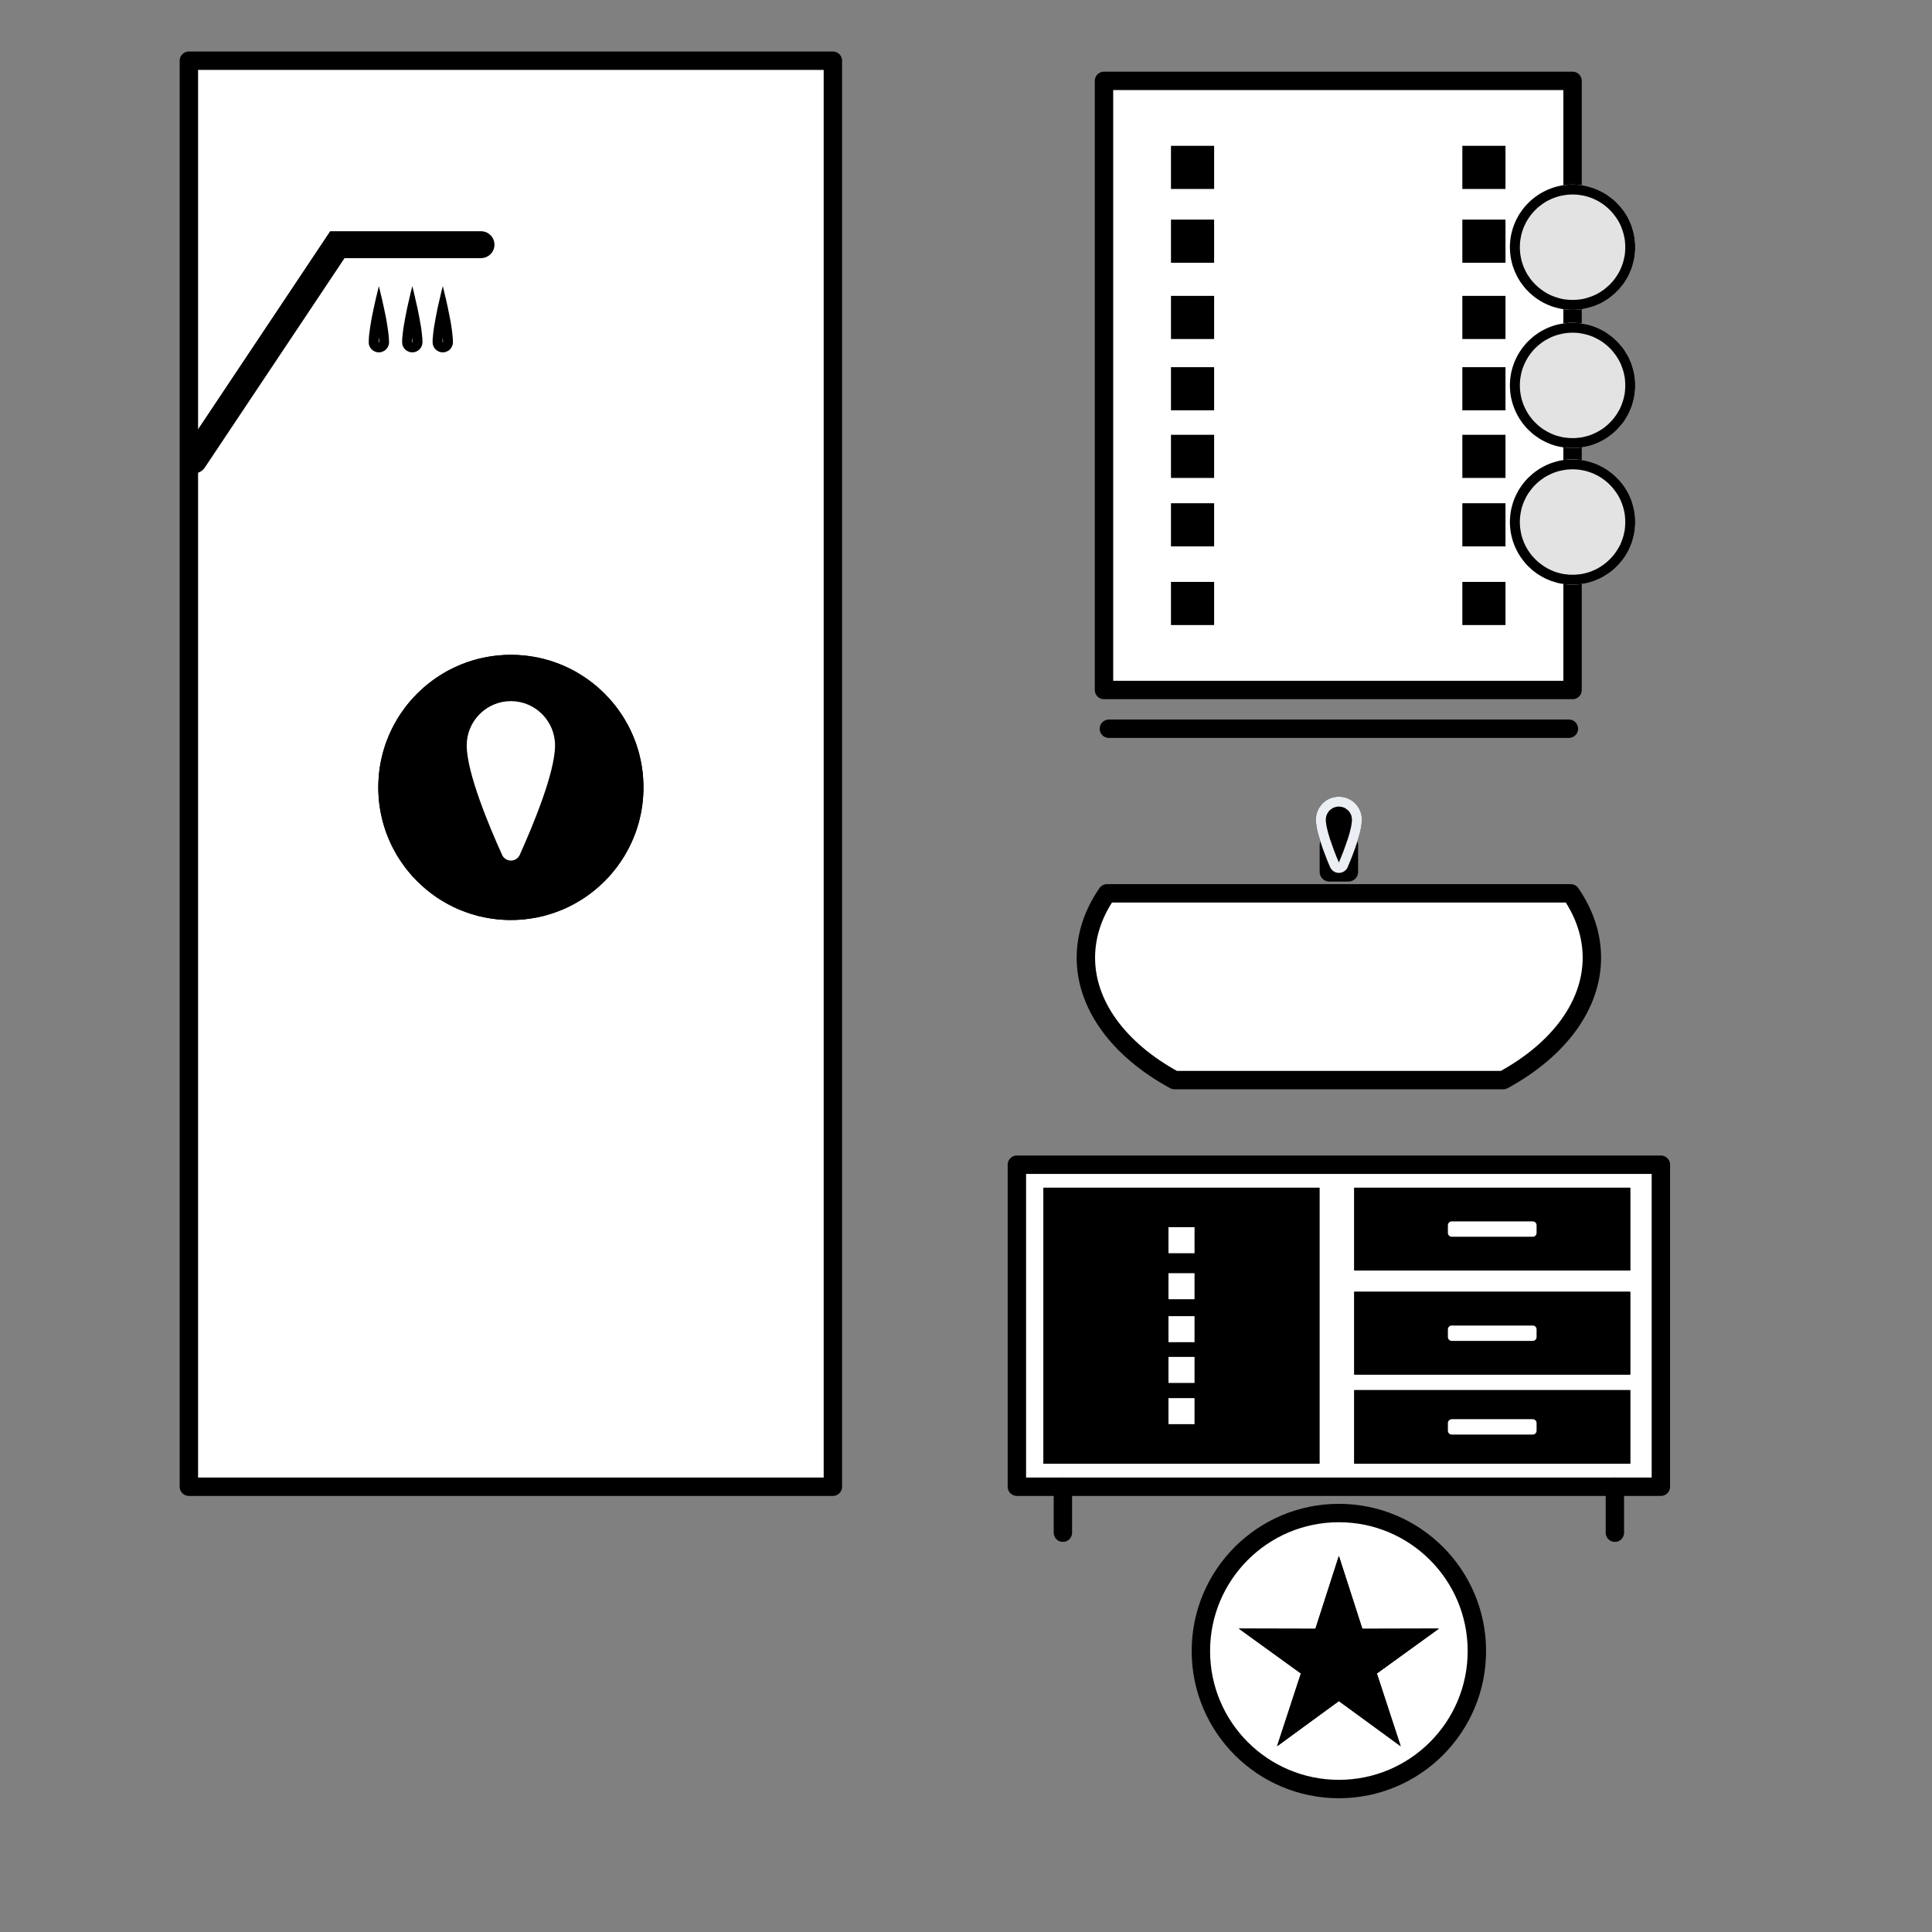 <?xml version="1.0" encoding="UTF-8" standalone="no"?><!DOCTYPE svg PUBLIC "-//W3C//DTD SVG 1.1//EN" "http://www.w3.org/Graphics/SVG/1.1/DTD/svg11.dtd"><svg width="100%" height="100%" viewBox="0 0 21 21" version="1.1" xmlns="http://www.w3.org/2000/svg" xmlns:xlink="http://www.w3.org/1999/xlink" xml:space="preserve" xmlns:serif="http://www.serif.com/" style="fill-rule:evenodd;clip-rule:evenodd;stroke-linecap:round;stroke-linejoin:round;stroke-miterlimit:1.5;"><rect x="0" y="0" width="21" height="21" fill="#808080" stroke="none"/><g id="Bad"><rect id="Dusche" x="2.053" y="0.66" width="7" height="15.5" style="fill:#fff;stroke:#000;stroke-width:0.2px;"/><path d="M4.813,3.11c0,0 -0.111,0.427 -0.111,0.609c0,0.061 0.05,0.111 0.111,0.111c0.061,0 0.11,-0.05 0.11,-0.111c0,-0.182 -0.11,-0.609 -0.11,-0.609Z" style="fill:#fff;"/><path d="M4.83,3.18l0.018,0.075l0.02,0.091l0.02,0.1l0.01,0.051l0.008,0.05l0.007,0.048l0.005,0.046l0.004,0.041l0.001,0.037l0,0.012l-0.002,0.011l-0.003,0.01l-0.004,0.01l-0.004,0.01l-0.006,0.009l-0.006,0.009l-0.007,0.007l-0.008,0.008l-0.009,0.006l-0.009,0.005l-0.009,0.005l-0.01,0.004l-0.011,0.003l-0.011,0.001l-0.011,0.001l-0.012,-0.001l-0.011,-0.001l-0.01,-0.003l-0.01,-0.004l-0.01,-0.005l-0.009,-0.005l-0.009,-0.006l-0.007,-0.008l-0.008,-0.007l-0.006,-0.009l-0.005,-0.009l-0.005,-0.01l-0.004,-0.01l-0.003,-0.01l-0.001,-0.011l-0.001,-0.012l0.001,-0.037l0.004,-0.041l0.005,-0.046l0.007,-0.048l0.009,-0.05l0.009,-0.051l0.02,-0.1l0.021,-0.091l0.017,-0.075l0.018,-0.07l0.017,0.07Zm-0.019,0.509l-0.001,0.029l0.003,0.004l0,0l0,0l0,0l0.001,0l0,0l0,0l0,-0.001l0.001,0l0,0l0,0l0,-0.001l0,0l0,0l0,0l0,0l0,-0.002l-0.001,-0.029l-0.001,-0.021l-0.002,0.021Z"/><path d="M4.482,3.11c0,0 -0.111,0.427 -0.111,0.609c0,0.061 0.05,0.111 0.111,0.111c0.061,0 0.11,-0.05 0.11,-0.111c0,-0.182 -0.11,-0.609 -0.11,-0.609Z" style="fill:#fff;"/><path d="M4.499,3.18l0.017,0.075l0.021,0.091l0.02,0.1l0.009,0.051l0.009,0.05l0.007,0.048l0.005,0.046l0.004,0.041l0.001,0.037l-0.001,0.012l-0.001,0.011l-0.003,0.01l-0.004,0.01l-0.004,0.01l-0.006,0.009l-0.006,0.009l-0.007,0.007l-0.008,0.008l-0.009,0.006l-0.009,0.005l-0.009,0.005l-0.011,0.004l-0.01,0.003l-0.011,0.001l-0.011,0.001l-0.012,-0.001l-0.011,-0.001l-0.01,-0.003l-0.01,-0.004l-0.01,-0.005l-0.009,-0.005l-0.009,-0.006l-0.008,-0.008l-0.007,-0.007l-0.006,-0.009l-0.006,-0.009l-0.004,-0.01l-0.004,-0.01l-0.003,-0.01l-0.001,-0.011l-0.001,-0.012l0.001,-0.037l0.004,-0.041l0.005,-0.046l0.007,-0.048l0.009,-0.05l0.009,-0.051l0.02,-0.1l0.021,-0.091l0.017,-0.075l0.018,-0.07l0.017,0.07Zm-0.019,0.509l-0.001,0.029l0.003,0.004l0,0l0,0l0,0l0.001,0l0,0l0,0l0,-0.001l0,0l0.001,0l0,0l0,-0.001l0,0l0,0l0,0l0,0l0,-0.002l-0.001,-0.029l-0.001,-0.021l-0.002,0.021Z"/><g><circle cx="5.553" cy="8.559" r="1.441"/><path d="M5.59,7.118l0.037,0.001l0.037,0.003l0.036,0.003l0.036,0.004l0.036,0.005l0.036,0.006l0.035,0.007l0.035,0.007l0.035,0.009l0.034,0.009l0.034,0.01l0.034,0.011l0.033,0.012l0.033,0.012l0.033,0.014l0.032,0.014l0.032,0.015l0.031,0.015l0.031,0.016l0.03,0.017l0.03,0.018l0.03,0.019l0.029,0.019l0.028,0.019l0.028,0.021l0.028,0.021l0.027,0.022l0.026,0.022l0.026,0.023l0.025,0.024l0.025,0.024l0.024,0.025l0.024,0.025l0.023,0.026l0.022,0.026l0.022,0.027l0.021,0.028l0.02,0.028l0.02,0.028l0.019,0.029l0.019,0.03l0.017,0.03l0.017,0.03l0.017,0.031l0.015,0.031l0.015,0.032l0.014,0.032l0.013,0.032l0.013,0.033l0.012,0.034l0.01,0.033l0.011,0.034l0.009,0.035l0.008,0.034l0.008,0.035l0.007,0.036l0.006,0.035l0.005,0.036l0.004,0.036l0.003,0.037l0.002,0.037l0.002,0.037l0,0.037l0,0.037l-0.002,0.037l-0.002,0.037l-0.003,0.036l-0.004,0.036l-0.005,0.036l-0.006,0.036l-0.007,0.035l-0.008,0.035l-0.008,0.035l-0.009,0.034l-0.011,0.034l-0.01,0.034l-0.012,0.033l-0.013,0.033l-0.013,0.032l-0.014,0.033l-0.015,0.031l-0.015,0.032l-0.017,0.03l-0.017,0.031l-0.017,0.03l-0.019,0.029l-0.019,0.029l-0.02,0.029l-0.02,0.028l-0.021,0.027l-0.022,0.027l-0.022,0.027l-0.023,0.026l-0.024,0.025l-0.024,0.025l-0.025,0.024l-0.025,0.023l-0.026,0.023l-0.026,0.023l-0.027,0.021l-0.028,0.022l-0.028,0.02l-0.028,0.02l-0.029,0.019l-0.03,0.018l-0.03,0.018l-0.03,0.017l-0.031,0.016l-0.031,0.016l-0.032,0.015l-0.032,0.014l-0.033,0.013l-0.033,0.012l-0.033,0.012l-0.034,0.011l-0.034,0.01l-0.034,0.01l-0.035,0.008l-0.035,0.008l-0.035,0.006l-0.036,0.006l-0.036,0.005l-0.036,0.005l-0.036,0.003l-0.037,0.002l-0.037,0.002l-0.037,0l-0.037,0l-0.037,-0.002l-0.037,-0.002l-0.036,-0.003l-0.036,-0.005l-0.036,-0.005l-0.036,-0.006l-0.035,-0.006l-0.035,-0.008l-0.035,-0.008l-0.034,-0.01l-0.034,-0.01l-0.034,-0.011l-0.033,-0.012l-0.033,-0.012l-0.033,-0.013l-0.032,-0.014l-0.032,-0.015l-0.031,-0.016l-0.031,-0.016l-0.03,-0.017l-0.03,-0.018l-0.03,-0.018l-0.029,-0.019l-0.028,-0.02l-0.028,-0.02l-0.028,-0.022l-0.027,-0.021l-0.026,-0.023l-0.026,-0.023l-0.025,-0.023l-0.025,-0.024l-0.024,-0.025l-0.024,-0.025l-0.023,-0.026l-0.022,-0.027l-0.022,-0.027l-0.021,-0.027l-0.02,-0.028l-0.02,-0.029l-0.019,-0.029l-0.019,-0.029l-0.017,-0.03l-0.017,-0.031l-0.017,-0.03l-0.015,-0.032l-0.015,-0.031l-0.014,-0.033l-0.013,-0.032l-0.013,-0.033l-0.012,-0.033l-0.01,-0.034l-0.011,-0.034l-0.009,-0.034l-0.008,-0.035l-0.008,-0.035l-0.007,-0.035l-0.006,-0.036l-0.005,-0.036l-0.004,-0.036l-0.003,-0.036l-0.002,-0.037l-0.002,-0.037l0,-0.037l0,-0.037l0.002,-0.037l0.002,-0.037l0.003,-0.037l0.004,-0.036l0.005,-0.036l0.006,-0.035l0.007,-0.036l0.008,-0.035l0.008,-0.034l0.009,-0.035l0.011,-0.034l0.01,-0.033l0.012,-0.034l0.013,-0.033l0.013,-0.032l0.014,-0.032l0.015,-0.032l0.015,-0.031l0.017,-0.031l0.017,-0.03l0.017,-0.03l0.019,-0.03l0.019,-0.029l0.02,-0.028l0.02,-0.028l0.021,-0.028l0.022,-0.027l0.022,-0.026l0.023,-0.026l0.024,-0.025l0.024,-0.025l0.025,-0.024l0.025,-0.024l0.026,-0.023l0.026,-0.022l0.027,-0.022l0.028,-0.021l0.028,-0.021l0.028,-0.019l0.029,-0.019l0.03,-0.019l0.03,-0.018l0.03,-0.017l0.031,-0.016l0.031,-0.015l0.032,-0.015l0.032,-0.014l0.033,-0.014l0.033,-0.012l0.033,-0.012l0.034,-0.011l0.034,-0.01l0.034,-0.009l0.035,-0.009l0.035,-0.007l0.035,-0.007l0.036,-0.006l0.036,-0.005l0.036,-0.004l0.036,-0.003l0.037,-0.003l0.037,-0.001l0.037,-0.001l0.037,0.001Zm-0.067,0.292l-0.029,0.001l-0.03,0.002l-0.029,0.003l-0.029,0.003l-0.028,0.004l-0.029,0.005l-0.028,0.005l-0.028,0.006l-0.027,0.007l-0.027,0.007l-0.028,0.008l-0.026,0.009l-0.027,0.009l-0.026,0.01l-0.026,0.011l-0.025,0.011l-0.026,0.012l-0.025,0.012l-0.024,0.013l-0.024,0.014l-0.024,0.014l-0.024,0.015l-0.023,0.015l-0.023,0.016l-0.022,0.016l-0.022,0.017l-0.021,0.017l-0.022,0.018l-0.02,0.018l-0.02,0.019l-0.02,0.019l-0.02,0.02l-0.018,0.02l-0.019,0.021l-0.018,0.021l-0.017,0.022l-0.017,0.022l-0.016,0.022l-0.016,0.023l-0.015,0.023l-0.015,0.023l-0.014,0.024l-0.013,0.025l-0.013,0.024l-0.013,0.025l-0.012,0.025l-0.011,0.026l-0.01,0.026l-0.01,0.026l-0.01,0.026l-0.008,0.027l-0.008,0.027l-0.008,0.028l-0.007,0.027l-0.006,0.028l-0.005,0.028l-0.005,0.029l-0.004,0.028l-0.003,0.029l-0.003,0.029l-0.001,0.029l-0.002,0.03l0,0.03l0,0.029l0.002,0.03l0.001,0.029l0.003,0.029l0.003,0.029l0.004,0.029l0.005,0.028l0.005,0.028l0.006,0.028l0.007,0.028l0.008,0.027l0.008,0.027l0.008,0.027l0.01,0.026l0.01,0.027l0.01,0.026l0.011,0.025l0.012,0.025l0.013,0.025l0.013,0.025l0.013,0.024l0.014,0.024l0.015,0.023l0.015,0.024l0.016,0.022l0.016,0.023l0.017,0.022l0.017,0.021l0.018,0.021l0.019,0.021l0.018,0.02l0.02,0.02l0.02,0.019l0.02,0.019l0.02,0.018l0.022,0.018l0.021,0.018l0.022,0.016l0.022,0.017l0.023,0.016l0.023,0.015l0.024,0.014l0.024,0.015l0.024,0.013l0.024,0.013l0.025,0.012l0.026,0.012l0.025,0.011l0.026,0.011l0.026,0.01l0.027,0.009l0.026,0.009l0.028,0.008l0.027,0.007l0.027,0.007l0.028,0.006l0.028,0.006l0.029,0.004l0.028,0.004l0.029,0.004l0.029,0.002l0.03,0.002l0.029,0.001l0.03,0.001l0.03,-0.001l0.029,-0.001l0.03,-0.002l0.029,-0.002l0.029,-0.004l0.028,-0.004l0.029,-0.004l0.028,-0.006l0.028,-0.006l0.027,-0.007l0.027,-0.007l0.028,-0.008l0.026,-0.009l0.027,-0.009l0.026,-0.01l0.026,-0.011l0.025,-0.011l0.026,-0.012l0.025,-0.012l0.024,-0.013l0.024,-0.013l0.024,-0.015l0.024,-0.014l0.023,-0.015l0.023,-0.016l0.022,-0.017l0.022,-0.016l0.021,-0.018l0.022,-0.018l0.02,-0.018l0.02,-0.019l0.02,-0.019l0.02,-0.02l0.018,-0.02l0.019,-0.021l0.018,-0.021l0.017,-0.021l0.017,-0.022l0.016,-0.023l0.016,-0.022l0.015,-0.024l0.015,-0.023l0.014,-0.024l0.013,-0.024l0.013,-0.025l0.013,-0.025l0.012,-0.025l0.011,-0.025l0.01,-0.026l0.01,-0.027l0.01,-0.026l0.008,-0.027l0.008,-0.027l0.008,-0.027l0.007,-0.028l0.006,-0.028l0.005,-0.028l0.005,-0.028l0.004,-0.029l0.003,-0.029l0.003,-0.029l0.001,-0.029l0.002,-0.03l0,-0.029l0,-0.03l-0.002,-0.03l-0.001,-0.029l-0.003,-0.029l-0.003,-0.029l-0.004,-0.028l-0.005,-0.029l-0.005,-0.028l-0.006,-0.028l-0.007,-0.027l-0.008,-0.028l-0.008,-0.027l-0.008,-0.027l-0.01,-0.026l-0.01,-0.026l-0.01,-0.026l-0.011,-0.026l-0.012,-0.025l-0.013,-0.025l-0.013,-0.024l-0.013,-0.025l-0.014,-0.024l-0.015,-0.023l-0.015,-0.023l-0.016,-0.023l-0.016,-0.022l-0.017,-0.022l-0.017,-0.022l-0.018,-0.021l-0.019,-0.021l-0.018,-0.02l-0.02,-0.02l-0.02,-0.019l-0.02,-0.019l-0.02,-0.018l-0.022,-0.018l-0.021,-0.017l-0.022,-0.017l-0.022,-0.016l-0.023,-0.016l-0.023,-0.015l-0.024,-0.015l-0.024,-0.014l-0.024,-0.014l-0.024,-0.013l-0.025,-0.012l-0.026,-0.012l-0.025,-0.011l-0.026,-0.011l-0.026,-0.01l-0.027,-0.009l-0.026,-0.009l-0.028,-0.008l-0.027,-0.007l-0.027,-0.007l-0.028,-0.006l-0.028,-0.005l-0.029,-0.005l-0.028,-0.004l-0.029,-0.003l-0.029,-0.003l-0.03,-0.002l-0.029,-0.001l-0.03,0l-0.03,0Z"/><path d="M5.457,9.291c0.016,0.038 0.054,0.063 0.096,0.063c0.042,0 0.08,-0.024 0.097,-0.063c0.139,-0.31 0.383,-0.891 0.383,-1.189c0,-0.265 -0.215,-0.481 -0.48,-0.481c-0.265,0 -0.48,0.216 -0.48,0.481c0,0.298 0.244,0.879 0.384,1.189Z" style="fill:#fff;"/></g><path d="M5.242,2.514l0.013,0.002l0.013,0.003l0.013,0.004l0.013,0.006l0.011,0.006l0.011,0.008l0.011,0.009l0.009,0.009l0.009,0.01l0.008,0.012l0.006,0.011l0.006,0.013l0.004,0.013l0.003,0.013l0.002,0.013l0.001,0.014l-0.001,0.013l-0.002,0.013l-0.003,0.014l-0.004,0.012l-0.006,0.013l-0.006,0.011l-0.008,0.012l-0.009,0.01l-0.009,0.01l-0.011,0.008l-0.011,0.008l-0.011,0.006l-0.013,0.006l-0.013,0.004l-0.013,0.003l-0.013,0.002l-0.014,0.001l-1.483,0l-1.518,2.275l-0.008,0.011l-0.009,0.01l-0.01,0.009l-0.011,0.009l-0.011,0.007l-0.012,0.006l-0.013,0.005l-0.013,0.004l-0.013,0.002l-0.013,0.002l-0.014,0l-0.013,-0.001l-0.014,-0.002l-0.013,-0.004l-0.012,-0.005l-0.012,-0.005l-0.012,-0.007l-0.011,-0.008l-0.01,-0.009l-0.009,-0.01l-0.008,-0.011l-0.008,-0.011l-0.006,-0.012l-0.005,-0.013l-0.004,-0.013l-0.002,-0.013l-0.002,-0.013l0,-0.014l0.001,-0.013l0.002,-0.014l0.004,-0.013l0.005,-0.012l0.006,-0.013l0.007,-0.011l1.605,-2.406l1.639,0l0.014,0.001Z"/><g id="Matte"><circle cx="14.553" cy="17.946" r="1.5" style="fill:#fff;stroke:#000;stroke-width:0.2px;"/><path d="M14.553,16.912l0.255,0.792l0.833,-0.002l-0.675,0.488l0.259,0.791l-0.672,-0.491l-0.672,0.491l0.259,-0.791l-0.675,-0.488l0.833,0.002l0.255,-0.792Z"/><path d="M14.808,17.704l0.833,-0.002l-0.675,0.488l0.259,0.791l-0.672,-0.491l-0.672,0.491l0.259,-0.791l-0.675,-0.488l0.833,0.002l0.255,-0.792l0.255,0.792Zm-0.365,0.2l-0.358,0l0.29,0.209l-0.111,0.341l0.289,-0.211l0.289,0.211l-0.111,-0.341l0.29,-0.209l-0.358,0l-0.11,-0.34l-0.11,0.34Z"/></g><g id="Untertisch"><rect x="11.053" y="12.66" width="7" height="3.5" style="fill:#fff;stroke:#000;stroke-width:0.2px;"/><rect x="14.72" y="12.91" width="3" height="0.9"/><path d="M17.72,13.81l-3,0l0,-0.9l3,0l0,0.9Zm-2.8,-0.7l0,0.5l2.6,0l0,-0.5l-2.6,0Z"/><rect x="11.342" y="12.91" width="3" height="3"/><path d="M14.342,15.91l-3,0l0,-3l3,0l0,3Zm-2.8,-2.8l0,2.6l2.6,0l0,-2.6l-2.6,0Z"/><path d="M11.56,16.06l0.008,0.001l0.009,0.001l0.009,0.003l0.008,0.003l0.008,0.004l0.007,0.005l0.007,0.005l0.007,0.006l0.006,0.006l0.005,0.007l0.005,0.008l0.004,0.008l0.004,0.008l0.002,0.008l0.002,0.009l0.002,0.009l0,0.009l0,0.5l0,0.004l0,0.004l-0.001,0.005l-0.001,0.004l0,0.004l-0.002,0.005l-0.001,0.004l-0.001,0.004l-0.002,0.004l-0.002,0.004l-0.002,0.004l-0.002,0.004l-0.002,0.004l-0.003,0.004l-0.002,0.003l-0.003,0.004l-0.003,0.003l-0.003,0.003l-0.003,0.003l-0.004,0.003l-0.003,0.003l-0.004,0.002l-0.003,0.003l-0.004,0.002l-0.004,0.002l-0.004,0.002l-0.004,0.002l-0.004,0.001l-0.005,0.001l-0.004,0.002l-0.004,0.001l-0.005,0l-0.004,0.001l-0.004,0l-0.005,0l-0.004,0l-0.005,0l-0.004,0l-0.004,-0.001l-0.005,0l-0.004,-0.001l-0.004,-0.002l-0.005,-0.001l-0.004,-0.001l-0.004,-0.002l-0.004,-0.002l-0.004,-0.002l-0.004,-0.002l-0.003,-0.003l-0.004,-0.002l-0.003,-0.003l-0.004,-0.003l-0.003,-0.003l-0.003,-0.003l-0.003,-0.003l-0.003,-0.004l-0.002,-0.003l-0.003,-0.004l-0.002,-0.004l-0.002,-0.004l-0.002,-0.004l-0.002,-0.004l-0.002,-0.004l-0.001,-0.004l-0.001,-0.004l-0.002,-0.005l0,-0.004l-0.001,-0.004l-0.001,-0.005l0,-0.004l0,-0.004l0,-0.5l0,-0.005l0,-0.004l0.001,-0.005l0.001,-0.004l0,-0.004l0.002,-0.005l0.001,-0.004l0.001,-0.004l0.002,-0.004l0.002,-0.004l0.002,-0.004l0.002,-0.004l0.002,-0.004l0.003,-0.004l0.002,-0.003l0.003,-0.004l0.003,-0.003l0.003,-0.003l0.003,-0.003l0.004,-0.003l0.003,-0.003l0.004,-0.002l0.003,-0.003l0.004,-0.002l0.004,-0.002l0.004,-0.002l0.004,-0.001l0.004,-0.002l0.005,-0.001l0.004,-0.002l0.004,-0.001l0.005,0l0.004,-0.001l0.004,0l0.005,0l0.009,0Z"/><path d="M17.56,16.06l0.008,0.001l0.009,0.001l0.009,0.003l0.008,0.003l0.008,0.004l0.007,0.005l0.007,0.005l0.007,0.006l0.006,0.006l0.005,0.007l0.005,0.008l0.004,0.008l0.004,0.008l0.002,0.008l0.002,0.009l0.002,0.009l0,0.009l0,0.5l0,0.004l0,0.004l-0.001,0.005l-0.001,0.004l0,0.004l-0.002,0.005l-0.001,0.004l-0.001,0.004l-0.002,0.004l-0.002,0.004l-0.002,0.004l-0.002,0.004l-0.002,0.004l-0.003,0.004l-0.002,0.003l-0.003,0.004l-0.003,0.003l-0.003,0.003l-0.003,0.003l-0.004,0.003l-0.003,0.003l-0.004,0.002l-0.003,0.003l-0.004,0.002l-0.004,0.002l-0.004,0.002l-0.004,0.002l-0.004,0.001l-0.005,0.001l-0.004,0.002l-0.004,0.001l-0.005,0l-0.004,0.001l-0.004,0l-0.005,0l-0.004,0l-0.005,0l-0.004,0l-0.004,-0.001l-0.005,0l-0.004,-0.001l-0.004,-0.002l-0.005,-0.001l-0.004,-0.001l-0.004,-0.002l-0.004,-0.002l-0.004,-0.002l-0.004,-0.002l-0.003,-0.003l-0.004,-0.002l-0.003,-0.003l-0.004,-0.003l-0.003,-0.003l-0.003,-0.003l-0.003,-0.003l-0.003,-0.004l-0.002,-0.003l-0.003,-0.004l-0.002,-0.004l-0.002,-0.004l-0.002,-0.004l-0.002,-0.004l-0.002,-0.004l-0.001,-0.004l-0.001,-0.004l-0.002,-0.005l0,-0.004l-0.001,-0.004l-0.001,-0.005l0,-0.004l0,-0.004l0,-0.5l0,-0.005l0,-0.004l0.001,-0.005l0.001,-0.004l0,-0.004l0.002,-0.005l0.001,-0.004l0.001,-0.004l0.002,-0.004l0.002,-0.004l0.002,-0.004l0.002,-0.004l0.002,-0.004l0.003,-0.004l0.002,-0.003l0.003,-0.004l0.003,-0.003l0.003,-0.003l0.003,-0.003l0.004,-0.003l0.003,-0.003l0.004,-0.002l0.003,-0.003l0.004,-0.002l0.004,-0.002l0.004,-0.002l0.004,-0.001l0.004,-0.002l0.005,-0.001l0.004,-0.002l0.004,-0.001l0.005,0l0.004,-0.001l0.004,0l0.005,0l0.009,0Z"/><rect x="14.72" y="15.11" width="3" height="0.8"/><path d="M17.72,15.91l-3,0l0,-0.8l3,0l0,0.8Zm-2.8,-0.6l0,0.4l2.6,0l0,-0.4l-2.6,0Z"/><rect x="14.72" y="14.041" width="3" height="0.9"/><path d="M17.72,14.941l-3,0l0,-0.9l3,0l0,0.9Zm-2.8,-0.7l0,0.5l2.6,0l0,-0.5l-2.6,0Z"/><g><rect x="12.701" y="13.339" width="0.283" height="0.283" style="fill:#fff;"/><rect x="12.701" y="13.839" width="0.283" height="0.283" style="fill:#fff;"/><rect x="12.701" y="14.306" width="0.283" height="0.283" style="fill:#fff;"/><rect x="12.701" y="14.749" width="0.283" height="0.283" style="fill:#fff;"/><rect x="12.701" y="15.197" width="0.283" height="0.283" style="fill:#fff;"/></g><path d="M16.702,13.318c0,-0.023 -0.018,-0.042 -0.042,-0.042l-0.88,0c-0.023,0 -0.042,0.019 -0.042,0.042l0,0.083c0,0.024 0.019,0.042 0.042,0.042l0.88,0c0.024,0 0.042,-0.018 0.042,-0.042l0,-0.083Z" style="fill:#fff;"/><path d="M16.702,14.45c0,-0.024 -0.018,-0.042 -0.042,-0.042l-0.88,0c-0.023,0 -0.042,0.018 -0.042,0.042l0,0.083c0,0.023 0.019,0.042 0.042,0.042l0.88,0c0.024,0 0.042,-0.019 0.042,-0.042l0,-0.083Z" style="fill:#fff;"/><path d="M16.702,15.468c0,-0.023 -0.018,-0.042 -0.042,-0.042l-0.88,0c-0.023,0 -0.042,0.019 -0.042,0.042l0,0.083c0,0.024 0.019,0.042 0.042,0.042l0.88,0c0.024,0 0.042,-0.018 0.042,-0.042l0,-0.083Z" style="fill:#fff;"/></g><path d="M12.033,9.71c-0.152,0.22 -0.23,0.459 -0.23,0.7c0,0.511 0.352,0.997 0.963,1.33l3.574,0c0.611,-0.333 0.963,-0.819 0.963,-1.33c0,-0.241 -0.078,-0.48 -0.23,-0.7l-5.04,0Z" style="fill:#fff;stroke:#000;stroke-width:0.2px;"/><path d="M17.067,7.822l0.013,0.003l0.013,0.004l0.012,0.007l0.011,0.007l0.01,0.01l0.009,0.01l0.007,0.012l0.005,0.013l0.004,0.013l0.002,0.013l0,0.014l-0.002,0.013l-0.004,0.014l-0.005,0.012l-0.007,0.012l-0.009,0.01l-0.01,0.01l-0.011,0.007l-0.012,0.007l-0.013,0.004l-0.013,0.003l-0.014,0.001l-5,0l-0.014,-0.001l-0.013,-0.003l-0.013,-0.004l-0.012,-0.007l-0.011,-0.007l-0.01,-0.01l-0.009,-0.01l-0.007,-0.012l-0.005,-0.012l-0.004,-0.014l-0.002,-0.013l0,-0.014l0.002,-0.013l0.004,-0.013l0.005,-0.013l0.007,-0.012l0.009,-0.01l0.01,-0.01l0.011,-0.007l0.012,-0.007l0.013,-0.004l0.013,-0.003l0.014,-0.001l5,0l0.014,0.001Z"/><path d="M4.118,3.11c0,0 -0.11,0.427 -0.11,0.609c0,0.061 0.049,0.111 0.11,0.111c0.061,0 0.111,-0.05 0.111,-0.111c0,-0.182 -0.111,-0.609 -0.111,-0.609Z" style="fill:#fff;"/><path d="M4.135,3.18l0.018,0.075l0.02,0.091l0.021,0.1l0.009,0.051l0.008,0.05l0.007,0.048l0.006,0.046l0.003,0.041l0.002,0.037l-0.001,0.012l-0.002,0.011l-0.002,0.01l-0.004,0.01l-0.005,0.01l-0.005,0.009l-0.007,0.009l-0.007,0.007l-0.008,0.008l-0.008,0.006l-0.009,0.005l-0.01,0.005l-0.01,0.004l-0.011,0.003l-0.011,0.001l-0.011,0.001l-0.011,-0.001l-0.011,-0.001l-0.011,-0.003l-0.01,-0.004l-0.01,-0.005l-0.009,-0.005l-0.008,-0.006l-0.008,-0.008l-0.007,-0.007l-0.007,-0.009l-0.005,-0.009l-0.005,-0.01l-0.004,-0.01l-0.002,-0.01l-0.002,-0.011l0,-0.012l0.001,-0.037l0.003,-0.041l0.006,-0.046l0.007,-0.048l0.008,-0.05l0.009,-0.051l0.021,-0.1l0.02,-0.091l0.018,-0.075l0.017,-0.07l0.017,0.07Zm-0.019,0.509l-0.001,0.029l0.003,0.004l0,0l0.001,0l0,0l0,0l0,0l0,0l0.001,-0.001l0,0l0,0l0,0l0,-0.001l0.001,0l0,0l0,0l0,0l0,-0.002l-0.001,-0.029l-0.002,-0.021l-0.002,0.021Z"/><path d="M14.762,9.187c0,-0.058 -0.047,-0.105 -0.104,-0.105l-0.21,0c-0.057,0 -0.104,0.047 -0.104,0.105l0,0.29c0,0.058 0.047,0.105 0.104,0.105l0.21,0c0.057,0 0.104,-0.047 0.104,-0.105l0,-0.29Z"/><path d="M14.455,9.419c0.015,0.041 0.054,0.069 0.098,0.069c0.044,0 0.083,-0.027 0.098,-0.069c0.07,-0.165 0.152,-0.385 0.152,-0.509c0,-0.138 -0.112,-0.25 -0.25,-0.25c-0.138,0 -0.25,0.112 -0.25,0.25c0,0.124 0.082,0.344 0.152,0.509Z"/><path d="M14.579,8.661l0.024,0.004l0.024,0.006l0.023,0.008l0.022,0.011l0.021,0.012l0.019,0.015l0.018,0.016l0.016,0.018l0.014,0.019l0.013,0.02l0.01,0.022l0.009,0.023l0.006,0.024l0.004,0.025l0.001,0.026l-0.001,0.024l-0.003,0.026l-0.004,0.029l-0.006,0.03l-0.007,0.031l-0.009,0.032l-0.02,0.067l-0.023,0.069l-0.026,0.07l-0.026,0.067l-0.027,0.064l-0.006,0.015l-0.009,0.013l-0.011,0.012l-0.012,0.01l-0.013,0.008l-0.015,0.006l-0.016,0.004l-0.016,0.001l-0.016,-0.001l-0.016,-0.004l-0.014,-0.006l-0.014,-0.008l-0.012,-0.01l-0.01,-0.012l-0.009,-0.013l-0.007,-0.015l-0.027,-0.064l-0.026,-0.068l-0.026,-0.069l-0.023,-0.069l-0.02,-0.067l-0.009,-0.032l-0.007,-0.031l-0.006,-0.03l-0.004,-0.029l-0.003,-0.026l-0.001,-0.024l0.001,-0.026l0.004,-0.025l0.006,-0.024l0.009,-0.023l0.01,-0.022l0.013,-0.02l0.014,-0.019l0.016,-0.018l0.018,-0.016l0.019,-0.015l0.021,-0.012l0.022,-0.011l0.023,-0.008l0.024,-0.006l0.024,-0.004l0.026,-0.001l0.026,0.001Zm-0.041,0.107l-0.014,0.002l-0.013,0.004l-0.013,0.004l-0.013,0.006l-0.011,0.008l-0.011,0.008l-0.011,0.009l-0.009,0.01l-0.008,0.011l-0.007,0.012l-0.006,0.012l-0.005,0.013l-0.003,0.014l-0.002,0.014l-0.001,0.015l0,0.016l0.003,0.021l0.003,0.023l0.005,0.026l0.007,0.028l0.007,0.029l0.019,0.063l0.023,0.066l0.024,0.067l0.026,0.066l0.025,0.06l0.025,-0.06l0.026,-0.066l0.024,-0.067l0.023,-0.065l0.019,-0.064l0.007,-0.029l0.007,-0.028l0.005,-0.026l0.003,-0.023l0.003,-0.021l0,-0.016l-0.001,-0.015l-0.002,-0.014l-0.003,-0.014l-0.005,-0.013l-0.006,-0.012l-0.007,-0.012l-0.008,-0.011l-0.009,-0.01l-0.011,-0.009l-0.011,-0.008l-0.011,-0.008l-0.013,-0.006l-0.013,-0.004l-0.013,-0.004l-0.014,-0.002l-0.015,-0.001l-0.015,0.001Z" style="fill:#ebeff3;"/><g id="Kosmetikspiegel"><g id="Spiegel"><rect id="Spiegel1" serif:id="Spiegel" x="12" y="0.879" width="5.093" height="6.621" style="fill:#fff;stroke:#000;stroke-width:0.2px;"/><g><rect x="12.728" y="1.585" width="0.469" height="0.469"/><rect x="12.728" y="2.387" width="0.469" height="0.469"/><rect x="12.728" y="3.216" width="0.469" height="0.469"/><rect x="12.728" y="3.991" width="0.469" height="0.469"/><rect x="12.728" y="4.726" width="0.469" height="0.469"/><rect x="12.728" y="5.47" width="0.469" height="0.469"/><rect x="12.728" y="6.325" width="0.469" height="0.469"/></g><g><rect x="15.895" y="1.585" width="0.469" height="0.469"/><rect x="15.895" y="2.387" width="0.469" height="0.469"/><rect x="15.895" y="3.216" width="0.469" height="0.469"/><rect x="15.895" y="3.991" width="0.469" height="0.469"/><rect x="15.895" y="4.726" width="0.469" height="0.469"/><rect x="15.895" y="5.47" width="0.469" height="0.469"/><rect x="15.895" y="6.325" width="0.469" height="0.469"/></g></g><circle cx="17.093" cy="2.687" r="0.681" style="fill:#e3e3e3;"/><path d="M17.128,2.007l0.035,0.003l0.034,0.004l0.033,0.006l0.033,0.008l0.032,0.009l0.032,0.011l0.031,0.012l0.03,0.014l0.03,0.015l0.028,0.016l0.028,0.018l0.026,0.019l0.026,0.02l0.025,0.021l0.023,0.023l0.023,0.024l0.021,0.024l0.021,0.026l0.019,0.027l0.017,0.027l0.017,0.029l0.015,0.029l0.013,0.03l0.013,0.031l0.01,0.032l0.009,0.032l0.008,0.033l0.006,0.034l0.004,0.034l0.003,0.034l0.001,0.035l-0.001,0.035l-0.003,0.035l-0.004,0.034l-0.006,0.033l-0.008,0.033l-0.009,0.033l-0.01,0.031l-0.013,0.031l-0.013,0.03l-0.015,0.03l-0.017,0.028l-0.017,0.028l-0.019,0.026l-0.021,0.026l-0.021,0.025l-0.023,0.023l-0.023,0.023l-0.025,0.021l-0.026,0.021l-0.026,0.019l-0.028,0.017l-0.028,0.017l-0.03,0.015l-0.03,0.013l-0.031,0.013l-0.032,0.01l-0.032,0.009l-0.033,0.008l-0.033,0.006l-0.034,0.004l-0.035,0.003l-0.035,0.001l-0.035,-0.001l-0.034,-0.003l-0.034,-0.004l-0.034,-0.006l-0.033,-0.008l-0.032,-0.009l-0.032,-0.01l-0.031,-0.013l-0.03,-0.013l-0.029,-0.015l-0.029,-0.017l-0.027,-0.017l-0.027,-0.019l-0.026,-0.021l-0.024,-0.021l-0.024,-0.023l-0.023,-0.023l-0.021,-0.025l-0.02,-0.026l-0.019,-0.026l-0.018,-0.028l-0.016,-0.028l-0.015,-0.03l-0.014,-0.03l-0.012,-0.031l-0.011,-0.031l-0.009,-0.033l-0.008,-0.033l-0.006,-0.033l-0.004,-0.034l-0.003,-0.035l-0.001,-0.035l0.001,-0.035l0.003,-0.034l0.004,-0.034l0.006,-0.034l0.008,-0.033l0.009,-0.032l0.011,-0.032l0.012,-0.031l0.014,-0.03l0.015,-0.029l0.016,-0.029l0.018,-0.027l0.019,-0.027l0.02,-0.026l0.021,-0.024l0.023,-0.024l0.024,-0.023l0.024,-0.021l0.026,-0.02l0.027,-0.019l0.027,-0.018l0.029,-0.016l0.029,-0.015l0.03,-0.014l0.031,-0.012l0.032,-0.011l0.032,-0.009l0.033,-0.008l0.034,-0.006l0.034,-0.004l0.034,-0.003l0.035,0l0.035,0Zm-0.064,0.108l-0.029,0.002l-0.029,0.004l-0.028,0.005l-0.028,0.006l-0.027,0.008l-0.027,0.009l-0.026,0.01l-0.025,0.012l-0.025,0.012l-0.024,0.014l-0.023,0.015l-0.022,0.016l-0.022,0.017l-0.021,0.018l-0.02,0.019l-0.019,0.02l-0.018,0.021l-0.017,0.022l-0.016,0.022l-0.015,0.023l-0.014,0.024l-0.012,0.025l-0.012,0.025l-0.01,0.026l-0.009,0.027l-0.008,0.027l-0.006,0.028l-0.005,0.028l-0.004,0.029l-0.002,0.029l-0.001,0.029l0.001,0.03l0.002,0.029l0.004,0.029l0.005,0.028l0.006,0.027l0.008,0.028l0.009,0.026l0.01,0.026l0.012,0.025l0.012,0.025l0.014,0.024l0.015,0.023l0.016,0.023l0.017,0.022l0.018,0.02l0.019,0.02l0.02,0.019l0.021,0.018l0.022,0.017l0.022,0.016l0.023,0.015l0.024,0.014l0.025,0.013l0.025,0.011l0.026,0.01l0.027,0.009l0.027,0.008l0.028,0.007l0.028,0.005l0.029,0.003l0.029,0.002l0.029,0.001l0.03,-0.001l0.029,-0.002l0.028,-0.003l0.029,-0.005l0.027,-0.007l0.027,-0.008l0.027,-0.009l0.026,-0.01l0.025,-0.011l0.025,-0.013l0.024,-0.014l0.023,-0.015l0.023,-0.016l0.021,-0.017l0.021,-0.018l0.02,-0.019l0.019,-0.02l0.018,-0.02l0.017,-0.022l0.016,-0.023l0.015,-0.023l0.014,-0.024l0.013,-0.025l0.011,-0.025l0.01,-0.026l0.009,-0.026l0.008,-0.028l0.006,-0.027l0.006,-0.028l0.003,-0.029l0.002,-0.029l0.001,-0.03l-0.001,-0.029l-0.002,-0.029l-0.003,-0.029l-0.006,-0.028l-0.006,-0.028l-0.008,-0.027l-0.009,-0.027l-0.01,-0.026l-0.011,-0.025l-0.013,-0.025l-0.014,-0.024l-0.015,-0.023l-0.016,-0.022l-0.017,-0.022l-0.018,-0.021l-0.019,-0.02l-0.02,-0.019l-0.021,-0.018l-0.021,-0.017l-0.023,-0.016l-0.023,-0.015l-0.024,-0.014l-0.025,-0.012l-0.025,-0.012l-0.026,-0.01l-0.027,-0.009l-0.027,-0.008l-0.027,-0.006l-0.029,-0.005l-0.028,-0.004l-0.029,-0.002l-0.03,-0.001l-0.029,0.001Z"/><circle cx="17.093" cy="4.189" r="0.681" style="fill:#e3e3e3;"/><path d="M17.128,3.51l0.035,0.002l0.034,0.005l0.033,0.006l0.033,0.007l0.032,0.009l0.032,0.011l0.031,0.012l0.03,0.014l0.03,0.015l0.028,0.016l0.028,0.018l0.026,0.019l0.026,0.02l0.025,0.022l0.023,0.022l0.023,0.024l0.021,0.025l0.021,0.025l0.019,0.027l0.017,0.028l0.017,0.028l0.015,0.029l0.013,0.031l0.013,0.03l0.01,0.032l0.009,0.032l0.008,0.033l0.006,0.034l0.004,0.034l0.003,0.034l0.001,0.035l-0.001,0.035l-0.003,0.035l-0.004,0.034l-0.006,0.034l-0.008,0.032l-0.009,0.033l-0.01,0.031l-0.013,0.031l-0.013,0.03l-0.015,0.03l-0.017,0.028l-0.017,0.028l-0.019,0.027l-0.021,0.025l-0.021,0.025l-0.023,0.024l-0.023,0.022l-0.025,0.022l-0.026,0.02l-0.026,0.019l-0.028,0.018l-0.028,0.016l-0.03,0.015l-0.03,0.014l-0.031,0.012l-0.032,0.011l-0.032,0.009l-0.033,0.007l-0.033,0.006l-0.034,0.005l-0.035,0.002l-0.035,0.001l-0.035,-0.001l-0.034,-0.002l-0.034,-0.005l-0.034,-0.006l-0.033,-0.007l-0.032,-0.009l-0.032,-0.011l-0.031,-0.012l-0.03,-0.014l-0.029,-0.015l-0.029,-0.016l-0.027,-0.018l-0.027,-0.019l-0.026,-0.02l-0.024,-0.022l-0.024,-0.022l-0.023,-0.024l-0.021,-0.025l-0.02,-0.025l-0.019,-0.027l-0.018,-0.028l-0.016,-0.028l-0.015,-0.03l-0.014,-0.03l-0.012,-0.031l-0.011,-0.031l-0.009,-0.033l-0.008,-0.032l-0.006,-0.034l-0.004,-0.034l-0.003,-0.035l-0.001,-0.035l0.001,-0.035l0.003,-0.034l0.004,-0.034l0.006,-0.034l0.008,-0.033l0.009,-0.032l0.011,-0.032l0.012,-0.03l0.014,-0.031l0.015,-0.029l0.016,-0.028l0.018,-0.028l0.019,-0.027l0.02,-0.025l0.021,-0.025l0.023,-0.024l0.024,-0.022l0.024,-0.022l0.026,-0.02l0.027,-0.019l0.027,-0.018l0.029,-0.016l0.029,-0.015l0.03,-0.014l0.031,-0.012l0.032,-0.011l0.032,-0.009l0.033,-0.007l0.034,-0.006l0.034,-0.005l0.034,-0.002l0.035,-0.001l0.035,0.001Zm-0.064,0.107l-0.029,0.002l-0.029,0.004l-0.028,0.005l-0.028,0.007l-0.027,0.007l-0.027,0.009l-0.026,0.01l-0.025,0.012l-0.025,0.013l-0.024,0.013l-0.023,0.015l-0.022,0.016l-0.022,0.017l-0.021,0.018l-0.02,0.019l-0.019,0.02l-0.018,0.021l-0.017,0.022l-0.016,0.022l-0.015,0.024l-0.014,0.024l-0.012,0.024l-0.012,0.026l-0.01,0.026l-0.009,0.026l-0.008,0.027l-0.006,0.028l-0.005,0.028l-0.004,0.029l-0.002,0.029l-0.001,0.029l0.001,0.03l0.002,0.029l0.004,0.029l0.005,0.028l0.006,0.028l0.008,0.027l0.009,0.026l0.01,0.026l0.012,0.026l0.012,0.024l0.014,0.024l0.015,0.024l0.016,0.022l0.017,0.022l0.018,0.021l0.019,0.019l0.02,0.02l0.021,0.018l0.022,0.017l0.022,0.016l0.023,0.014l0.024,0.014l0.025,0.013l0.025,0.011l0.026,0.011l0.027,0.009l0.027,0.007l0.028,0.007l0.028,0.005l0.029,0.003l0.029,0.003l0.029,0l0.03,0l0.029,-0.003l0.028,-0.003l0.029,-0.005l0.027,-0.007l0.027,-0.007l0.027,-0.009l0.026,-0.011l0.025,-0.011l0.025,-0.013l0.024,-0.014l0.023,-0.014l0.023,-0.016l0.021,-0.017l0.021,-0.018l0.02,-0.02l0.019,-0.019l0.018,-0.021l0.017,-0.022l0.016,-0.022l0.015,-0.024l0.014,-0.024l0.013,-0.024l0.011,-0.026l0.01,-0.026l0.009,-0.026l0.008,-0.027l0.006,-0.028l0.006,-0.028l0.003,-0.029l0.002,-0.029l0.001,-0.03l-0.001,-0.029l-0.002,-0.029l-0.003,-0.029l-0.006,-0.028l-0.006,-0.028l-0.008,-0.027l-0.009,-0.026l-0.01,-0.026l-0.011,-0.026l-0.013,-0.024l-0.014,-0.024l-0.015,-0.024l-0.016,-0.022l-0.017,-0.022l-0.018,-0.021l-0.019,-0.02l-0.02,-0.019l-0.021,-0.018l-0.021,-0.017l-0.023,-0.016l-0.023,-0.015l-0.024,-0.013l-0.025,-0.013l-0.025,-0.012l-0.026,-0.01l-0.027,-0.009l-0.027,-0.007l-0.027,-0.007l-0.029,-0.005l-0.028,-0.004l-0.029,-0.002l-0.03,-0.001l-0.029,0.001Z"/><circle cx="17.093" cy="5.674" r="0.681" style="fill:#e3e3e3;"/><path d="M17.128,4.995l0.035,0.002l0.034,0.004l0.033,0.006l0.033,0.008l0.032,0.009l0.032,0.011l0.031,0.012l0.03,0.014l0.03,0.015l0.028,0.016l0.028,0.018l0.026,0.019l0.026,0.02l0.025,0.022l0.023,0.022l0.023,0.024l0.021,0.024l0.021,0.026l0.019,0.027l0.017,0.027l0.017,0.029l0.015,0.029l0.013,0.03l0.013,0.031l0.01,0.032l0.009,0.032l0.008,0.033l0.006,0.034l0.004,0.034l0.003,0.034l0.001,0.035l-0.001,0.035l-0.003,0.035l-0.004,0.034l-0.006,0.033l-0.008,0.033l-0.009,0.033l-0.01,0.031l-0.013,0.031l-0.013,0.03l-0.015,0.03l-0.017,0.028l-0.017,0.028l-0.019,0.026l-0.021,0.026l-0.021,0.025l-0.023,0.024l-0.023,0.022l-0.025,0.022l-0.026,0.02l-0.026,0.019l-0.028,0.017l-0.028,0.017l-0.03,0.015l-0.03,0.013l-0.031,0.013l-0.032,0.01l-0.032,0.01l-0.033,0.007l-0.033,0.006l-0.034,0.005l-0.035,0.002l-0.035,0.001l-0.035,-0.001l-0.034,-0.002l-0.034,-0.005l-0.034,-0.006l-0.033,-0.007l-0.032,-0.01l-0.032,-0.01l-0.031,-0.013l-0.03,-0.013l-0.029,-0.015l-0.029,-0.017l-0.027,-0.017l-0.027,-0.019l-0.026,-0.02l-0.024,-0.022l-0.024,-0.022l-0.023,-0.024l-0.021,-0.025l-0.02,-0.026l-0.019,-0.026l-0.018,-0.028l-0.016,-0.028l-0.015,-0.03l-0.014,-0.03l-0.012,-0.031l-0.011,-0.031l-0.009,-0.033l-0.008,-0.033l-0.006,-0.033l-0.004,-0.034l-0.003,-0.035l-0.001,-0.035l0.001,-0.035l0.003,-0.034l0.004,-0.034l0.006,-0.034l0.008,-0.033l0.009,-0.032l0.011,-0.032l0.012,-0.031l0.014,-0.03l0.015,-0.029l0.016,-0.029l0.018,-0.027l0.019,-0.027l0.02,-0.026l0.021,-0.024l0.023,-0.024l0.024,-0.022l0.024,-0.022l0.026,-0.02l0.027,-0.019l0.027,-0.018l0.029,-0.016l0.029,-0.015l0.03,-0.014l0.031,-0.012l0.032,-0.011l0.032,-0.009l0.033,-0.008l0.034,-0.006l0.034,-0.004l0.034,-0.002l0.035,-0.001l0.035,0.001Zm-0.064,0.107l-0.029,0.002l-0.029,0.004l-0.028,0.005l-0.028,0.006l-0.027,0.008l-0.027,0.009l-0.026,0.01l-0.025,0.012l-0.025,0.012l-0.024,0.014l-0.023,0.015l-0.022,0.016l-0.022,0.017l-0.021,0.018l-0.02,0.019l-0.019,0.02l-0.018,0.021l-0.017,0.022l-0.016,0.022l-0.015,0.023l-0.014,0.024l-0.012,0.025l-0.012,0.025l-0.01,0.026l-0.009,0.027l-0.008,0.027l-0.006,0.028l-0.005,0.028l-0.004,0.029l-0.002,0.029l-0.001,0.029l0.001,0.03l0.002,0.029l0.004,0.029l0.005,0.028l0.006,0.028l0.008,0.027l0.009,0.026l0.01,0.026l0.012,0.026l0.012,0.024l0.014,0.024l0.015,0.023l0.016,0.023l0.017,0.022l0.018,0.02l0.019,0.02l0.02,0.019l0.021,0.018l0.022,0.017l0.022,0.016l0.023,0.015l0.024,0.014l0.025,0.013l0.025,0.011l0.026,0.011l0.027,0.009l0.027,0.007l0.028,0.007l0.028,0.005l0.029,0.003l0.029,0.003l0.029,0l0.03,0l0.029,-0.003l0.028,-0.003l0.029,-0.005l0.027,-0.007l0.027,-0.007l0.027,-0.009l0.026,-0.011l0.025,-0.011l0.025,-0.013l0.024,-0.014l0.023,-0.015l0.023,-0.016l0.021,-0.017l0.021,-0.018l0.02,-0.019l0.019,-0.02l0.018,-0.02l0.017,-0.022l0.016,-0.023l0.015,-0.023l0.014,-0.024l0.013,-0.024l0.011,-0.026l0.01,-0.026l0.009,-0.026l0.008,-0.027l0.006,-0.028l0.006,-0.028l0.003,-0.029l0.002,-0.029l0.001,-0.03l-0.001,-0.029l-0.002,-0.029l-0.003,-0.029l-0.006,-0.028l-0.006,-0.028l-0.008,-0.027l-0.009,-0.027l-0.01,-0.026l-0.011,-0.025l-0.013,-0.025l-0.014,-0.024l-0.015,-0.023l-0.016,-0.022l-0.017,-0.022l-0.018,-0.021l-0.019,-0.02l-0.02,-0.019l-0.021,-0.018l-0.021,-0.017l-0.023,-0.016l-0.023,-0.015l-0.024,-0.014l-0.025,-0.012l-0.025,-0.012l-0.026,-0.01l-0.027,-0.009l-0.027,-0.008l-0.027,-0.006l-0.029,-0.005l-0.028,-0.004l-0.029,-0.002l-0.03,-0.001l-0.029,0.001Z"/></g></g></svg>